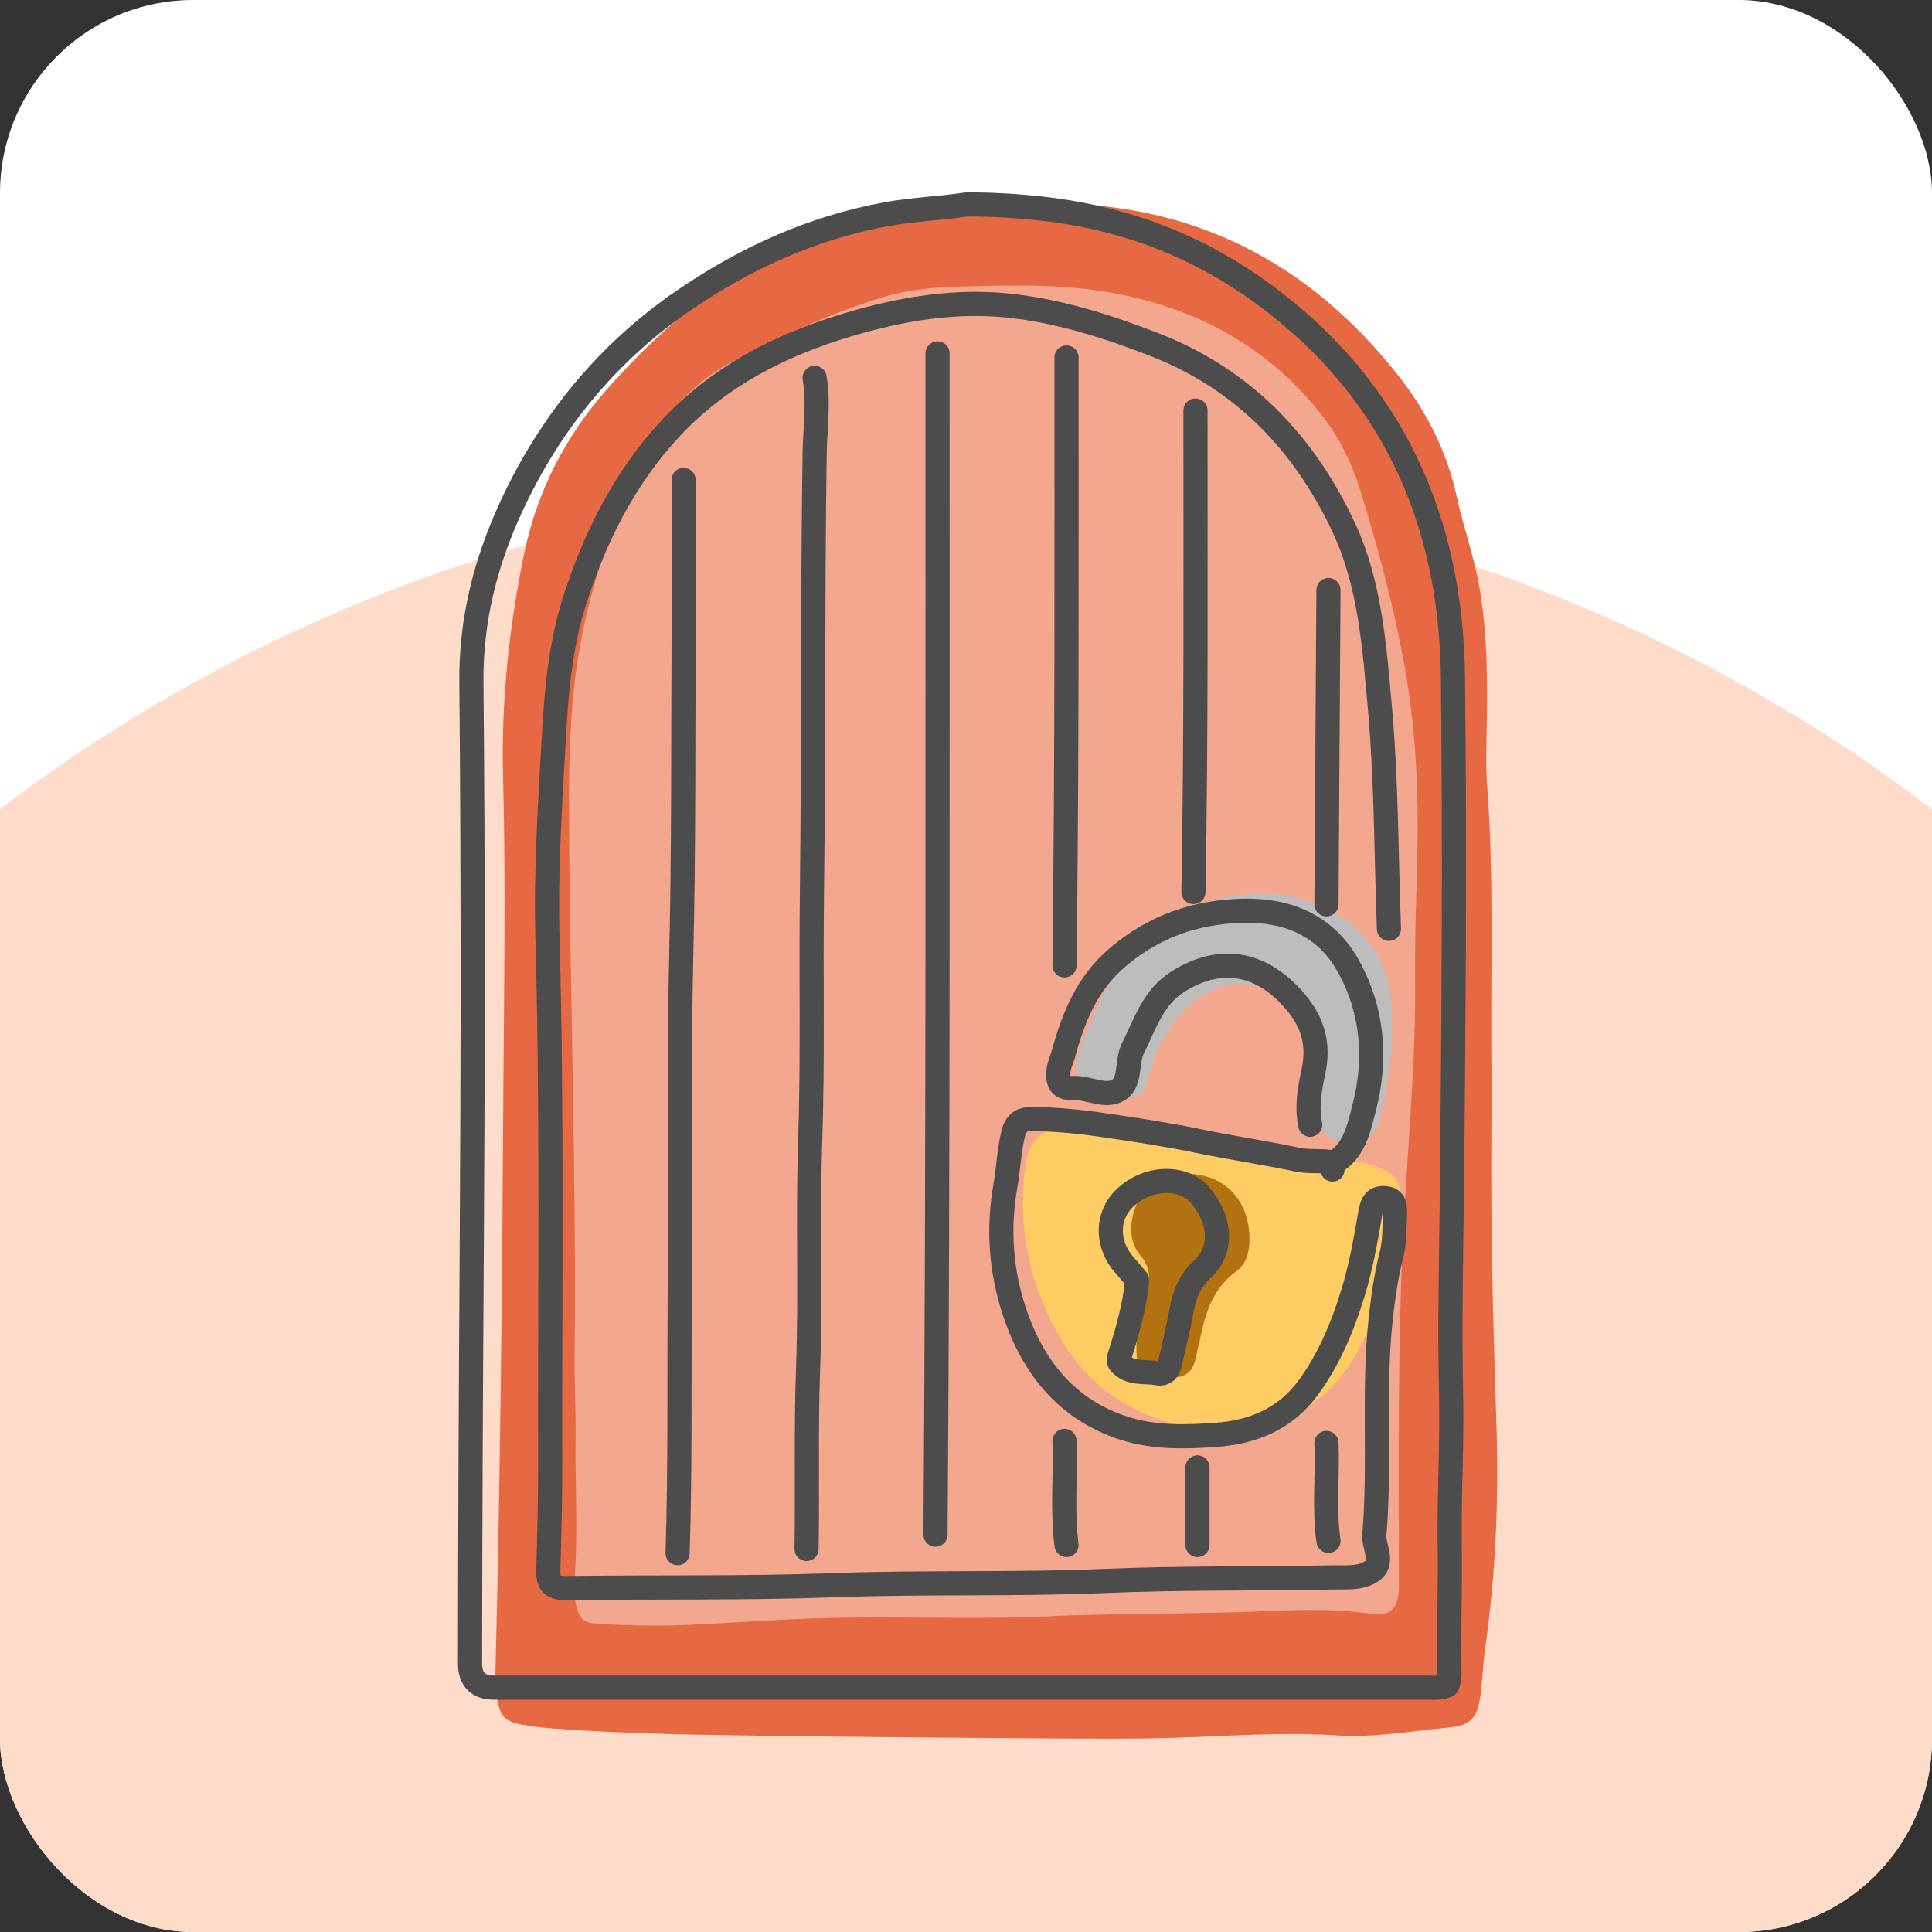 <svg width="80" height="80" viewBox="0 0 80 80" fill="none" xmlns="http://www.w3.org/2000/svg">
<rect x="0" y="0" width="80" height="80" fill="#333333" stroke="none"/>
<g clip-path="url(#clip0_1659_4494)">
<rect width="80" height="80" rx="8" fill="white"/>
<circle cx="40" cy="86" r="66" fill="#FFDBC9"/>
<path d="M61.782 44.832C61.694 49.527 61.8 54.138 61.958 58.754C62.069 61.933 61.949 65.112 61.495 68.267C61.402 68.906 61.392 69.558 61.304 70.197C61.175 71.136 60.901 71.451 59.983 71.535C58.435 71.685 56.887 71.962 55.329 71.859C53.072 71.709 50.828 71.897 48.575 71.962C46.878 72.014 45.182 71.995 43.485 71.986C39.369 71.962 35.252 71.925 31.136 71.868C28.355 71.831 25.573 71.775 22.801 71.568C22.412 71.54 22.027 71.488 21.642 71.422C20.928 71.3 20.692 71.061 20.585 70.328C20.53 69.939 20.506 69.544 20.516 69.15C20.715 61.247 20.794 53.345 20.84 45.437C20.868 41.019 20.947 36.605 20.831 32.187C20.747 29.083 21.072 26.012 21.693 22.969C22.231 20.34 23.418 18.048 25.179 16.067C26.876 14.156 28.748 12.466 30.923 11.09C32.684 9.977 34.566 9.291 36.583 8.972C38.891 8.61 41.218 8.404 43.559 8.418C49.447 8.446 54.175 10.85 57.856 15.494C59.066 17.025 59.914 18.673 60.326 20.584C60.595 21.819 61.031 23.012 61.249 24.261C61.601 26.266 61.601 28.294 61.559 30.318C61.545 31.022 61.522 31.722 61.573 32.426C61.893 36.586 61.694 40.751 61.768 44.836L61.782 44.832Z" fill="#E76943"/>
<path d="M43.87 66.905C41.298 67.065 38.266 66.952 35.234 66.981C33.153 66.999 31.071 67.15 28.99 67.262C27.516 67.342 26.046 67.328 24.577 67.22C24.215 67.192 24.011 67.028 23.919 66.689C23.821 66.337 23.738 65.98 23.77 65.609C23.951 63.59 23.807 61.562 23.835 59.543C23.849 58.392 23.78 57.237 23.794 56.082C23.872 48.597 23.594 41.118 23.562 33.633C23.552 31.576 23.594 29.524 23.895 27.491C24.424 23.941 25.685 20.654 27.493 17.584C28.16 16.447 29.152 15.607 30.297 14.992C32.263 13.94 34.288 13.02 36.416 12.348C37.459 12.019 38.544 11.897 39.624 11.869C41.789 11.808 43.972 11.742 46.109 12.137C49.554 12.775 52.502 14.353 54.718 17.17C55.436 18.081 55.951 19.114 56.298 20.218C57.119 22.847 57.824 25.505 58.269 28.228C58.718 31.013 58.755 33.825 58.658 36.643C58.612 37.962 58.588 39.286 58.598 40.606C58.626 43.789 58.334 46.954 58.153 50.128C57.856 55.298 57.925 60.477 57.925 65.652C57.925 66.596 57.61 66.948 56.748 66.821C55.139 66.591 53.526 66.666 51.922 66.732C49.391 66.83 46.865 66.807 43.88 66.905H43.87Z" fill="#F3A78F"/>
<path d="M58.032 50.184C57.907 50.772 57.781 51.363 57.656 51.95C57.499 52.049 57.425 52.185 57.494 52.373C57.23 53.617 56.827 54.828 56.233 55.937C55.25 57.773 53.73 58.852 51.611 59.12C49.544 59.378 47.704 58.928 46.012 57.749C45.196 57.181 44.542 56.448 44.028 55.608C42.642 53.354 42.118 50.889 42.456 48.255C42.6 47.128 43.351 46.545 44.593 46.63C45.784 46.71 46.967 46.865 48.153 46.996C49.447 47.137 50.74 47.301 52.038 47.419C53.035 47.508 54.013 47.658 54.991 47.865C55.695 48.015 56.414 48.067 57.091 48.339C57.577 48.536 57.99 48.809 57.953 49.433C57.948 49.687 57.907 49.945 58.027 50.184H58.032ZM47.064 55.721C47.078 56.026 47.008 56.378 47.314 56.632C47.778 57.012 48.32 57.139 48.881 57.002C49.386 56.876 49.493 56.406 49.576 55.951C49.614 55.758 49.669 55.57 49.711 55.378C49.924 54.312 50.258 53.331 51.19 52.645C51.611 52.335 51.751 51.833 51.741 51.293C51.723 49.56 50.568 48.485 48.825 48.611C48.01 48.668 47.388 49.062 47.078 49.837C46.781 50.57 46.712 51.363 47.235 51.992C47.643 52.481 47.629 52.917 47.49 53.467C47.305 54.199 47.101 54.932 47.064 55.721Z" fill="#FFCB63"/>
<path d="M54.601 44.738C54.601 44.287 54.615 43.836 54.601 43.385C54.564 42.404 54.119 41.686 53.248 41.225C51.129 40.094 49.377 40.991 48.195 42.944C47.889 43.451 47.694 44.001 47.555 44.583C47.36 45.419 47.133 45.527 46.303 45.259C45.96 45.146 45.613 45.038 45.274 44.911C44.616 44.663 44.426 44.353 44.648 43.681C45.089 42.343 45.65 41.066 46.452 39.901C47.333 38.624 48.547 37.779 49.98 37.352C51.903 36.779 53.836 36.849 55.575 38C56.798 38.807 57.466 39.991 57.605 41.502C57.739 42.977 57.535 44.404 57.257 45.832C57.225 45.996 57.179 46.16 57.132 46.32C56.78 47.489 55.654 47.748 54.819 46.865C54.629 46.663 54.578 46.428 54.573 46.17C54.573 45.691 54.573 45.212 54.573 44.733H54.601V44.738Z" fill="#BDBDBD"/>
<path d="M47.059 55.721C47.096 54.927 47.3 54.194 47.486 53.467C47.625 52.917 47.639 52.481 47.231 51.992C46.702 51.358 46.776 50.569 47.073 49.837C47.384 49.062 48.005 48.668 48.821 48.611C50.564 48.489 51.718 49.56 51.737 51.293C51.741 51.833 51.607 52.335 51.185 52.645C50.249 53.326 49.919 54.312 49.706 55.378C49.669 55.57 49.609 55.758 49.572 55.951C49.488 56.406 49.382 56.88 48.877 57.002C48.316 57.139 47.773 57.017 47.31 56.632C47.004 56.378 47.073 56.026 47.059 55.721Z" fill="#B37210"/>
<path d="M57.513 38.46C57.401 35.417 57.41 32.365 57.142 29.341C56.914 26.801 56.734 24.167 55.64 21.838C54.013 18.363 51.495 15.715 47.838 14.283C45.854 13.508 43.828 12.869 41.737 12.653C39.517 12.423 37.31 12.794 35.146 13.437C32.272 14.292 29.689 15.621 27.654 17.861C25.828 19.87 24.627 22.265 23.798 24.862C23.232 26.622 23.056 28.43 22.949 30.271C22.782 33.145 22.592 36.023 22.671 38.887C22.87 46.179 22.764 53.476 22.782 60.768C22.782 62.172 22.745 63.586 22.704 64.99C22.685 65.586 22.875 65.769 23.468 65.76C27.14 65.708 30.816 65.778 34.483 65.642C38.238 65.501 41.997 65.624 45.747 65.464C48.895 65.332 52.033 65.379 55.176 65.318C55.705 65.309 56.298 65.37 56.748 65.093C57.369 64.717 56.864 64.069 56.91 63.548C57.16 60.543 56.845 57.514 57.183 54.509C57.281 53.659 57.401 52.805 57.614 51.978C57.758 51.41 57.744 50.851 57.763 50.283C57.772 49.969 57.772 49.64 57.346 49.612C56.942 49.584 56.817 49.804 56.748 50.199C56.553 51.335 56.354 52.476 56.011 53.58C55.584 54.965 55.028 56.294 54.17 57.463C53.225 58.749 51.894 59.308 50.337 59.416C49.071 59.505 47.806 59.538 46.582 59.153C44.194 58.397 42.781 56.636 42.011 54.336C41.446 52.645 41.316 50.894 41.631 49.1C41.761 48.377 41.779 47.63 41.965 46.902C42.076 46.452 42.377 46.339 42.66 46.339C43.722 46.339 44.783 46.452 45.826 46.607C47.082 46.794 48.339 46.982 49.586 47.24C50.972 47.527 52.372 47.733 53.753 48.025C54.096 48.095 54.425 48.072 54.759 48.086C55 48.1 55.222 48.086 55.176 48.428" stroke="#4C4C4C" stroke-linecap="round" stroke-linejoin="round"/>
<path d="M38.822 14.635C38.817 30.938 38.854 47.245 38.738 63.548" stroke="#4C4C4C" stroke-linecap="round" stroke-linejoin="round"/>
<path d="M33.732 15.649C33.913 16.692 33.75 17.734 33.732 18.776C33.644 24.857 33.695 30.942 33.62 37.023C33.579 40.46 33.662 43.897 33.546 47.33C33.444 50.429 33.574 53.528 33.463 56.622C33.37 59.13 33.44 61.637 33.398 64.14" stroke="#4C4C4C" stroke-linecap="round" stroke-linejoin="round"/>
<path d="M28.308 19.875C28.308 22.073 28.317 24.27 28.308 26.463C28.285 30.802 28.313 35.136 28.211 39.474C28.095 44.235 28.183 48.992 28.146 53.753C28.122 57.275 28.169 60.792 28.058 64.313" stroke="#4C4C4C" stroke-linecap="round" stroke-linejoin="round"/>
<path d="M55.176 48.175C56.089 47.696 56.261 46.724 56.483 45.888C57.012 43.864 56.854 41.836 55.825 39.991C54.879 38.295 53.271 37.657 51.421 37.713C49.525 37.77 47.824 38.338 46.308 39.615C44.992 40.718 44.44 42.155 44.014 43.705C43.958 43.902 43.861 44.094 43.837 44.292C43.786 44.714 43.833 45.09 44.412 45.052C45.029 45.015 45.692 45.428 46.229 45.179C46.864 44.883 46.619 44.015 46.901 43.437C47.402 42.423 47.745 41.301 48.751 40.662C50.601 39.483 52.321 39.901 53.665 41.507C54.355 42.334 54.634 43.235 54.383 44.386C54.235 45.066 54.096 45.832 54.254 46.574" stroke="#4C4C4C" stroke-linecap="round" stroke-linejoin="round"/>
<path d="M44.162 14.804C44.162 23.195 44.185 31.586 44.079 39.977" stroke="#4C4C4C" stroke-linecap="round" stroke-linejoin="round"/>
<path d="M49.502 17.001C49.502 23.645 49.535 30.294 49.419 36.938" stroke="#4C4C4C" stroke-linecap="round" stroke-linejoin="round"/>
<path d="M47.082 53.072C46.98 54.087 46.702 55.059 46.401 56.026C46.35 56.181 46.28 56.336 46.378 56.448C46.795 56.918 47.398 56.768 47.917 56.866C48.348 56.946 48.427 56.571 48.496 56.246C48.635 55.613 48.793 54.983 48.909 54.345C49.038 53.655 49.224 53.077 49.803 52.537C50.703 51.701 50.508 50.415 49.66 49.452C49.011 48.715 47.555 48.673 46.577 49.607C45.812 50.335 45.789 51.528 46.577 52.401C46.748 52.593 46.911 52.795 47.078 52.992" stroke="#4C4C4C" stroke-linecap="round" stroke-linejoin="round"/>
<path d="M55.009 24.434C54.981 28.773 54.954 33.107 54.926 37.446" stroke="#4C4C4C" stroke-linecap="round" stroke-linejoin="round"/>
<path d="M44.079 59.665C44.13 61.102 43.977 62.538 44.162 63.975" stroke="#4C4C4C" stroke-linecap="round" stroke-linejoin="round"/>
<path d="M54.926 59.749C54.982 61.102 54.819 62.454 55.01 63.806" stroke="#4C4C4C" stroke-linecap="round" stroke-linejoin="round"/>
<path d="M49.585 60.764V63.975" stroke="#4C4C4C" stroke-linecap="round" stroke-linejoin="round"/>
<path d="M39.99 8.47C38.91 8.634 37.816 8.667 36.731 8.864C33.648 9.427 30.881 10.681 28.308 12.442C25.137 14.611 22.773 17.513 21.165 20.988C20.117 23.251 19.496 25.651 19.519 28.238C19.593 36.121 19.584 44.005 19.533 51.889C19.496 57.547 19.468 63.21 19.463 68.868C19.463 69.544 19.797 69.882 20.465 69.882C33.315 69.882 46.164 69.882 59.014 69.882C59.32 69.882 59.636 69.925 59.928 69.793C60.057 69.497 60.016 69.183 60.016 68.868C59.997 67.234 60.053 65.6 60.03 63.966C60.002 61.853 60.132 59.74 60.085 57.632C60.025 54.955 60.085 52.279 60.118 49.607C60.192 42.428 60.243 35.243 60.164 28.064C60.095 21.528 57.652 16.1 52.335 12.188C49.748 10.282 46.851 9.132 43.661 8.704C42.465 8.545 41.274 8.465 40.073 8.465" stroke="#4C4C4C" stroke-linecap="round" stroke-linejoin="round"/>
</g>
<defs>
<clipPath id="clip0_1659_4494">
<rect width="80" height="80" rx="8" fill="white"/>
</clipPath>
</defs>
</svg>
